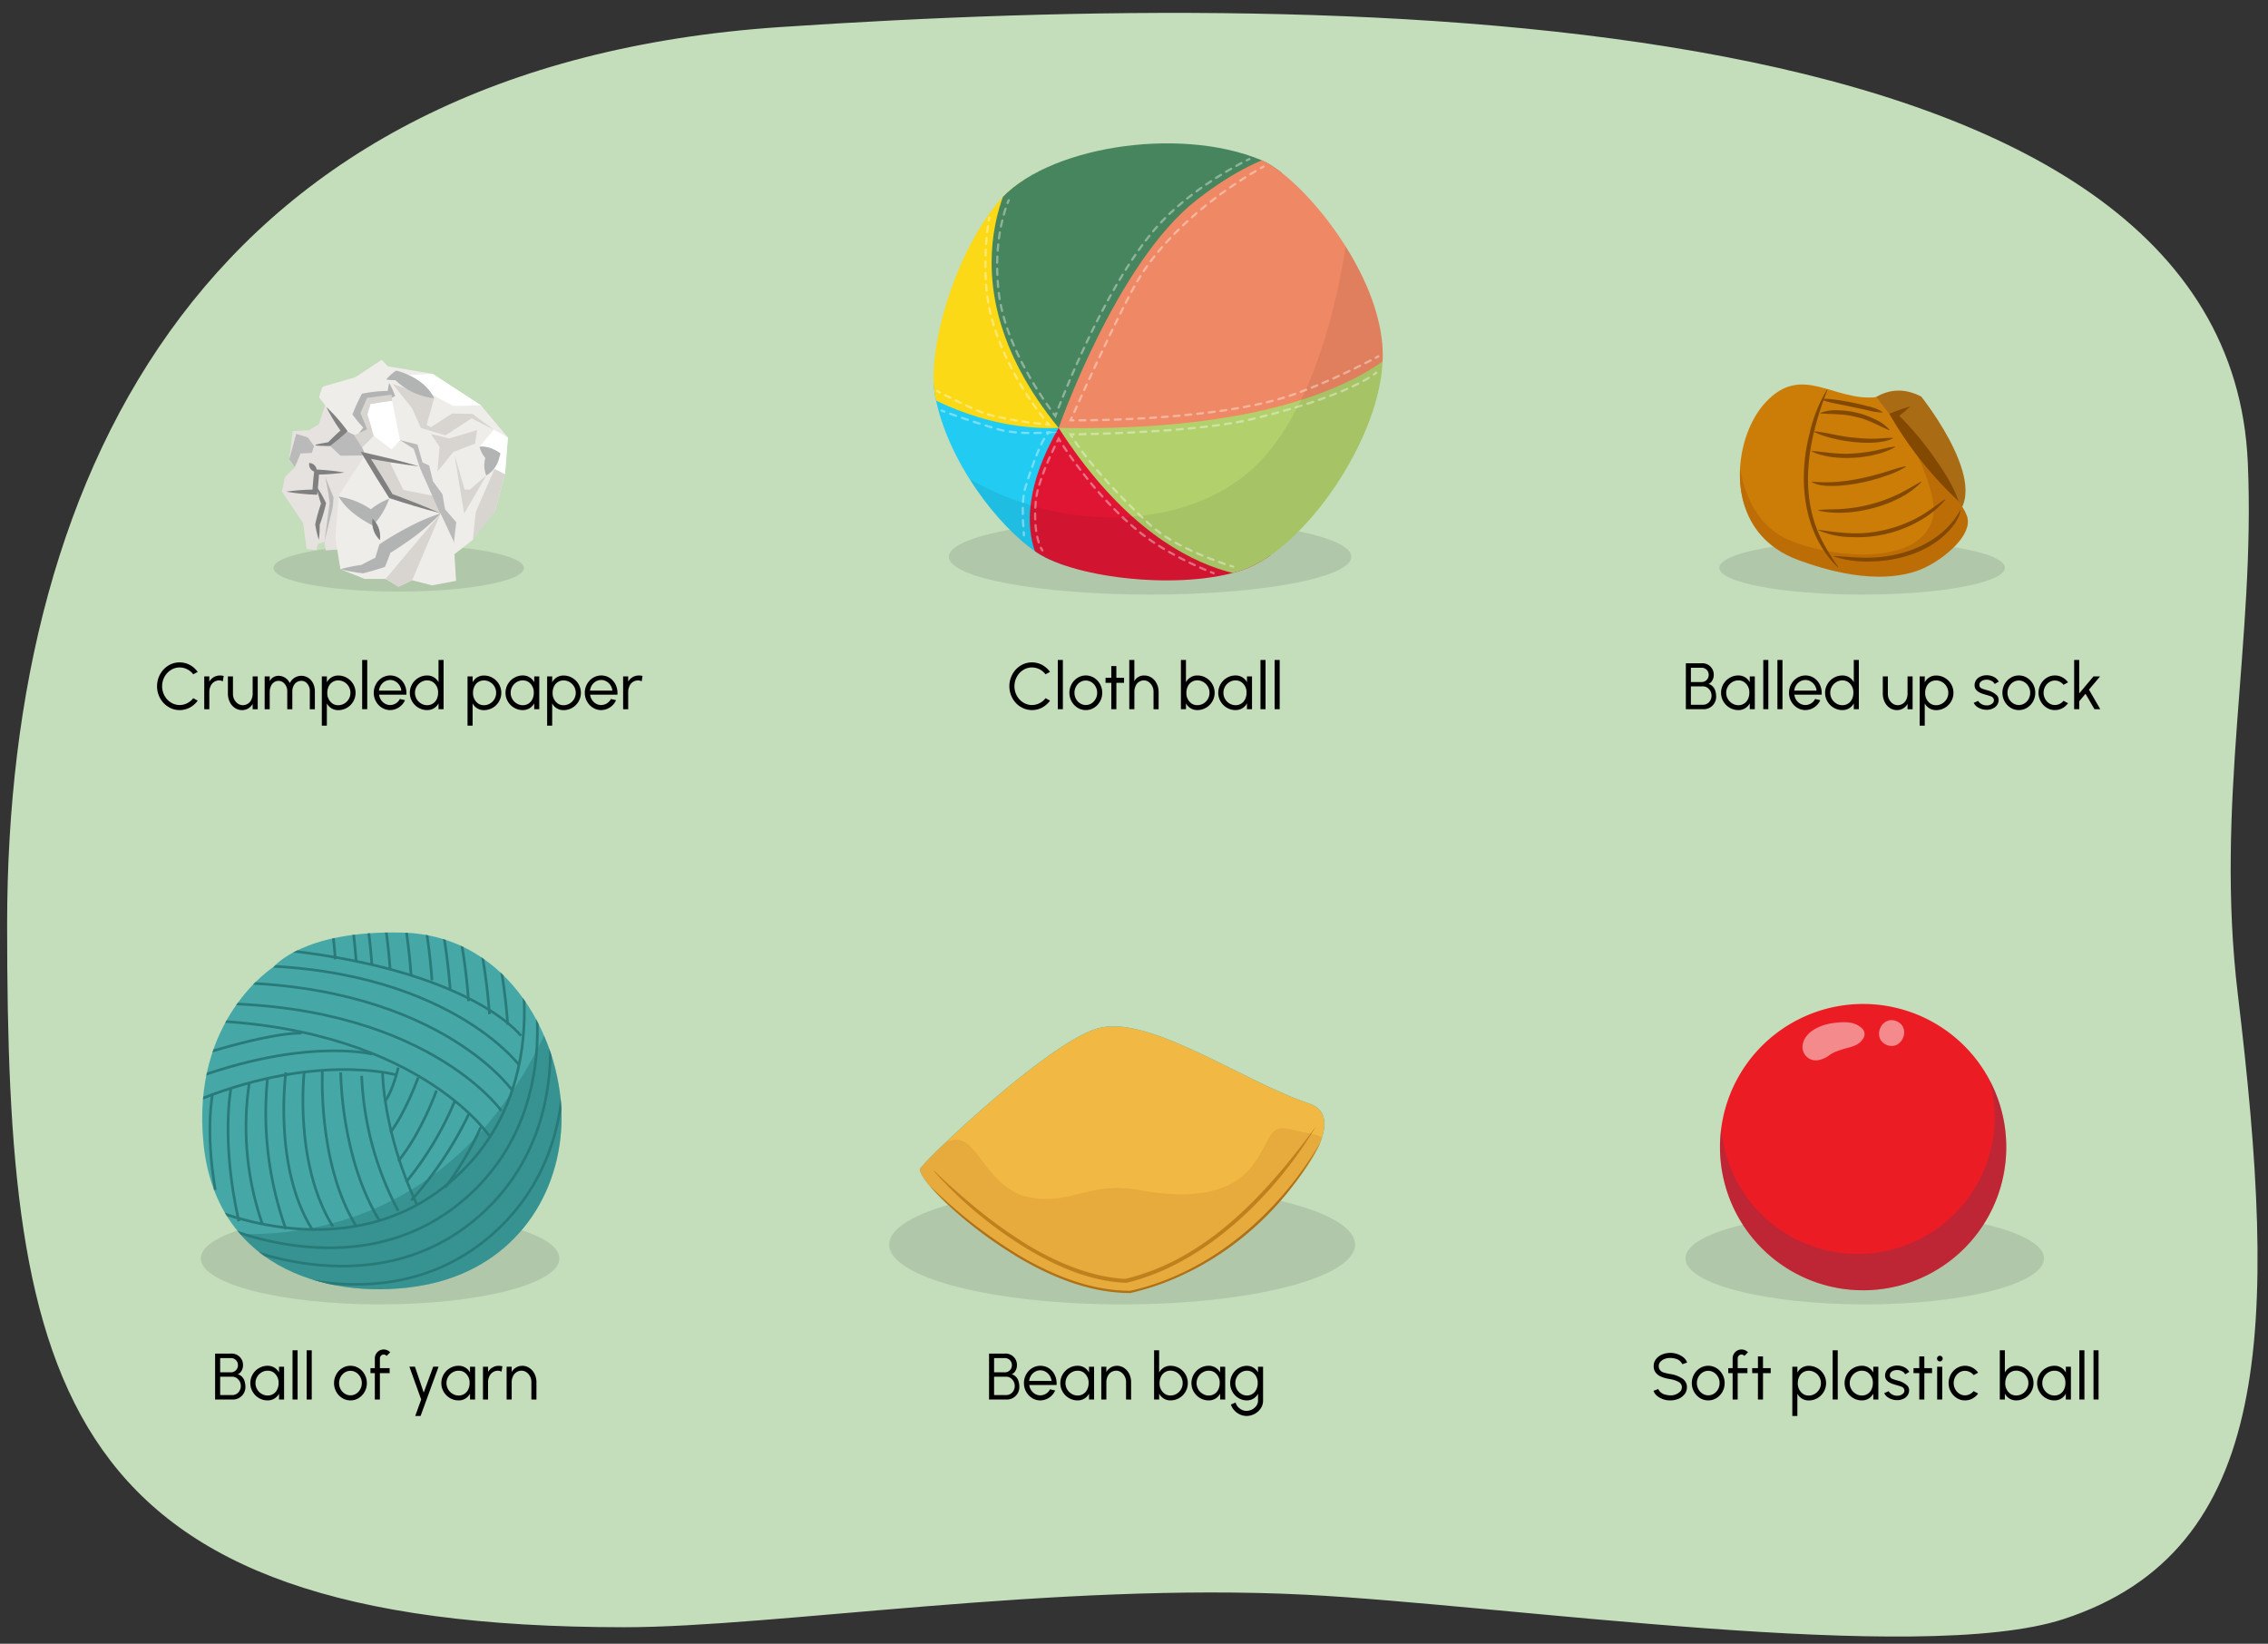 <svg xmlns="http://www.w3.org/2000/svg" xmlns:xlink="http://www.w3.org/1999/xlink" width="760" height="550.768" viewBox="0 0 760 550.768"><rect x="0" y="0" width="760" height="550.768" fill="#333333" stroke="none"/><defs><clipPath id="a"><path d="M91.854,323.859s9.639-12.173,42.9-11.381c36.768.876,54.277,37.644,53.4,63.907s-17.509,49.025-46.4,54.278S72.72,426.62,68.217,383.389C63.84,341.368,91.854,323.859,91.854,323.859Z" fill="none"/></clipPath><clipPath id="b"><path d="M308.216,391.859c-.247-1.436,42.339-42.181,59.43-47.244s48.683,17.694,71.049,25.119-34.069,64.353-62.961,62.942S309.585,399.836,308.216,391.859Z" fill="#f2b844"/></clipPath><clipPath id="c"><path d="M669.563,400.318a47.965,47.965,0,1,1-29.269-61.188A47.971,47.971,0,0,1,669.563,400.318Z" fill="none"/></clipPath><clipPath id="d"><path d="M422.671,53.65c13.077,5.449,40.684,37.778,40.684,65.385s-26.517,65.022-46.859,71.924-55.941,2.906-69.018-5.812-30.149-30.876-34.145-52.671c-2.66-14.509,5.812-46.133,21.068-64.659S394.754,42.018,422.671,53.65Z" fill="none"/></clipPath></defs><path d="M753.239,155.088C755.808,214.8,742.161,268.8,749.9,333.262,763.25,444.417,761.994,519.477,691.5,542.5c-48.121,15.713-187.376-4.8-254.176-8.173-83.68-4.23-178.023,10.9-228.035,10.9-190.754,0-206.9-80.108-206.9-235.386S71.266,21.845,261.573,9.061C456.237-4.016,746.565-.053,753.239,155.088Z" fill="#c4ddbb"/><ellipse cx="385.393" cy="186.554" rx="67.428" ry="12.668" opacity="0.1"/><ellipse cx="376.027" cy="417.037" rx="78.053" ry="20.024" opacity="0.1"/><ellipse cx="624.866" cy="421.65" rx="60.073" ry="15.411" opacity="0.1"/><ellipse cx="127.372" cy="421.65" rx="60.073" ry="15.411" opacity="0.1"/><ellipse cx="623.992" cy="190.232" rx="47.852" ry="8.99" opacity="0.1"/><ellipse cx="133.607" cy="190.341" rx="41.952" ry="7.882" opacity="0.1"/><g clip-path="url(#a)"><path d="M91.854,323.859s9.639-12.173,42.9-11.381c36.768.876,54.277,37.644,53.4,63.907s-17.509,49.025-46.4,54.278S72.72,426.62,68.217,383.389C63.84,341.368,91.854,323.859,91.854,323.859Z" fill="#45a8a7"/><path d="M66.029,403.086s49.024,24.513,85.793-7.879,20.135-83.167,20.135-83.167" fill="none" stroke="#297a78" stroke-miterlimit="10" stroke-width="0.891"/><path d="M70.406,409.214s49.025,24.513,85.793-7.879,20.135-83.166,20.135-83.166" fill="none" stroke="#297a78" stroke-miterlimit="10" stroke-width="0.891"/><path d="M74.783,415.343s49.025,24.512,85.793-7.879S180.711,324.3,180.711,324.3" fill="none" stroke="#297a78" stroke-miterlimit="10" stroke-width="0.891"/><path d="M79.16,421.471s49.025,24.512,85.793-7.879,20.136-83.167,20.136-83.167" fill="none" stroke="#297a78" stroke-miterlimit="10" stroke-width="0.891"/><path d="M163.982,380.6S138.69,342.681,63.4,341.805" fill="none" stroke="#297a78" stroke-miterlimit="10" stroke-width="0.875"/><path d="M168.009,372.175s-26.347-37.193-101.63-35.953" fill="none" stroke="#297a78" stroke-miterlimit="10" stroke-width="0.875"/><path d="M171.511,365.171s-26.347-37.192-101.63-35.952" fill="none" stroke="#297a78" stroke-miterlimit="10" stroke-width="0.875"/><path d="M173.77,356.662s-27.432-36.4-102.646-32.941" fill="none" stroke="#297a78" stroke-miterlimit="10" stroke-width="0.875"/><path d="M133.454,357.7s-1.767,7.74-4.394,11.242" fill="none" stroke="#297a78" stroke-miterlimit="10" stroke-width="0.891"/><path d="M140.132,361.042s-4.068,11.4-9.321,18.407" fill="none" stroke="#297a78" stroke-miterlimit="10" stroke-width="0.891"/><path d="M161.143,377.675A106.681,106.681,0,0,1,149.2,397.834" fill="none" stroke="#297a78" stroke-miterlimit="10" stroke-width="0.891"/><path d="M146.26,365.419s-4.943,14.03-12.822,23.66" fill="none" stroke="#297a78" stroke-miterlimit="10" stroke-width="0.891"/><path d="M152.388,368.921a108.921,108.921,0,0,1-16.324,27.162" fill="none" stroke="#297a78" stroke-miterlimit="10" stroke-width="0.891"/><path d="M157.075,373.321a124.064,124.064,0,0,1-19.26,28.89" fill="none" stroke="#297a78" stroke-miterlimit="10" stroke-width="0.891"/><path d="M132.5,360.088s-27.952-7.777-69.1,9.732" fill="none" stroke="#297a78" stroke-miterlimit="10" stroke-width="0.891"/><path d="M124.683,353.186s-24.512-6.128-65.658,10.5" fill="none" stroke="#297a78" stroke-miterlimit="10" stroke-width="0.891"/><path d="M101.046,346.183s-11.38-.876-46.4,11.38" fill="none" stroke="#297a78" stroke-miterlimit="10" stroke-width="0.891"/><path d="M174.583,347.058S156.2,322.546,83.537,317.293" fill="none" stroke="#297a78" stroke-miterlimit="10" stroke-width="0.875"/><path d="M128.207,359.611s.156,19.781,11.448,43.884" fill="none" stroke="#297a78" stroke-miterlimit="10" stroke-width="0.875"/><path d="M121.2,360.486a105.627,105.627,0,0,0,12.235,45.227" fill="none" stroke="#297a78" stroke-miterlimit="10" stroke-width="0.891"/><path d="M114.178,359.314s0,28.89,13.132,49.9" fill="none" stroke="#297a78" stroke-miterlimit="10" stroke-width="0.891"/><path d="M108.05,358.439s-1.751,31.516,11.381,52.526" fill="none" stroke="#297a78" stroke-miterlimit="10" stroke-width="0.891"/><path d="M101.922,359.314s-3.5,30.641,9.63,51.651" fill="none" stroke="#297a78" stroke-miterlimit="10" stroke-width="0.891"/><path d="M95.794,359.314s-4.378,31.516,8.754,52.527" fill="none" stroke="#297a78" stroke-miterlimit="10" stroke-width="0.891"/><path d="M89.666,361.065a115.924,115.924,0,0,0,6.128,50.776" fill="none" stroke="#297a78" stroke-miterlimit="10" stroke-width="0.891"/><path d="M83.537,362.816a99.553,99.553,0,0,0,4.378,47.274" fill="none" stroke="#297a78" stroke-miterlimit="10" stroke-width="0.891"/><path d="M77.409,364.567s-3.5,17.509,2.627,44.647" fill="none" stroke="#297a78" stroke-miterlimit="10" stroke-width="0.891"/><path d="M71.281,366.318s-2.626,12.256.876,32.391" fill="none" stroke="#297a78" stroke-miterlimit="10" stroke-width="0.891"/><path d="M137.747,326.7a196.806,196.806,0,0,0-3.434-25.162" fill="none" stroke="#297a78" stroke-miterlimit="10" stroke-width="0.891"/><path d="M130.743,324.946a196.7,196.7,0,0,0-3.433-25.162" fill="none" stroke="#297a78" stroke-miterlimit="10" stroke-width="0.891"/><path d="M124.615,323.2a196.623,196.623,0,0,0-3.434-25.162" fill="none" stroke="#297a78" stroke-miterlimit="10" stroke-width="0.891"/><path d="M119.363,322.32a196.806,196.806,0,0,0-3.434-25.162" fill="none" stroke="#297a78" stroke-miterlimit="10" stroke-width="0.891"/><path d="M112.359,321.444a196.623,196.623,0,0,0-3.434-25.162" fill="none" stroke="#297a78" stroke-miterlimit="10" stroke-width="0.891"/><path d="M144.75,328.448a196.7,196.7,0,0,0-3.433-25.162" fill="none" stroke="#297a78" stroke-miterlimit="10" stroke-width="0.891"/><path d="M150.878,331.95a196.7,196.7,0,0,0-3.433-25.162" fill="none" stroke="#297a78" stroke-miterlimit="10" stroke-width="0.891"/><path d="M157.007,335.451a196.8,196.8,0,0,0-3.434-25.161" fill="none" stroke="#297a78" stroke-miterlimit="10" stroke-width="0.891"/><path d="M164.01,339.829a196.6,196.6,0,0,0-3.434-25.162" fill="none" stroke="#297a78" stroke-miterlimit="10" stroke-width="0.891"/><path d="M170.138,343.33a196.6,196.6,0,0,0-3.434-25.161" fill="none" stroke="#297a78" stroke-miterlimit="10" stroke-width="0.891"/><path d="M65.153,411.841s93.672,21.886,127.815-92.8c0,0,16.633,51.651-8.755,97.174S86.164,438.1,65.153,411.841Z" fill="#297a78" opacity="0.46"/></g><path d="M616.682,144.6c7.645-9.574,15.669-17.606,27.119-11.728,0,0,26.386,32.983,8.795,41.778S616.682,144.6,616.682,144.6Z" fill="#aa6b15"/><path d="M659.193,173.181c-.709,8.7-16.031,18.788-22.721,19.057-17.217.693-36.693-1.293-48.464-16.539-8.423-10.908-5.457-31.06,3.571-40.824,12.306-13.308,22.768-.257,37.233-1.805Z" fill="#cc7d08"/><path d="M641.121,149.775s8.441,15.935,6.594,23.629c-3.956,16.486-33.96,13.848-48.8,7.254-13.889-6.173-15.716-23.519-15.716-23.519s-2.858,22.2,19.233,30.443,35.609,5.935,42.533,2.638,16.089-11.047,14.225-17.039C657.826,168.788,654.639,166.59,641.121,149.775Z" fill="#bc6d06"/><path d="M656.288,167.909a124.419,124.419,0,0,1-23.176-29.251,64.431,64.431,0,0,1,7.024-2.49,60.008,60.008,0,0,1-4.823,4.055l.34-1.7a105.735,105.735,0,0,1,11.71,13.646c3.429,4.92,7.023,10,8.925,15.744Z" fill="#844900"/><path d="M607.186,161.371c9.35.951,18.664-1.239,27.507-4.139a27.527,27.527,0,0,1,3.945-.991l.065.165a33.728,33.728,0,0,1-7.464,3.268,57.947,57.947,0,0,1-16.023,3.136c-2.709.053-5.59.1-8.094-1.273l.064-.166Z" fill="#844900"/><path d="M635.036,149.811c-7.027,4.058-20.538,4.994-27.906,1.468l.047-.172c4.719.354,9.244,1.254,13.966.81a51.936,51.936,0,0,0,6.917-.882c2.3-.43,4.5-1.165,6.916-1.392l.06.168Z" fill="#844900"/><path d="M643.86,161.521c-7.442,7.97-24.017,12.086-34.517,9.55l.019-.177c3.084-.315,6.077-.134,9.085-.464a51.7,51.7,0,0,0,17.333-4.7c2.741-1.273,5.258-2.883,7.962-4.343l.118.133Z" fill="#844900"/><path d="M609.381,177.5a98.478,98.478,0,0,0,11.277,1.188,44.242,44.242,0,0,0,22.931-5.836c2.879-1.66,5.441-3.757,8.213-5.593l.123.128a29.888,29.888,0,0,1-6.468,5.763,41.949,41.949,0,0,1-24.834,6.819,28.609,28.609,0,0,1-11.3-2.3l.057-.168Z" fill="#844900"/><path d="M614.5,186.288c4.085.187,8.043.685,12.059.572,11.846-.29,24.334-5.148,30.352-15.91l.165.066c-.233.73-.493,1.47-.77,2.19-.218.418-.875,1.62-1.118,2.05-6.358,8.986-17.966,12.78-28.6,12.885a35.752,35.752,0,0,1-12.123-1.679l.036-.174Z" fill="#844900"/><path d="M634.3,146.881c-5.959,3.064-20.593.9-26.437-2.2l.055-.169c4.468.415,8.682,1.732,13.139,2.094a60.451,60.451,0,0,0,6.581.4c2.209-.013,4.325-.334,6.616-.294l.046.171Z" fill="#844900"/><path d="M612.405,130.584c-6.384,16.1-10.088,35.086-1.554,51.077a69.715,69.715,0,0,0,5.165,8.32l-.134.117c-11.831-11.335-13.442-29.677-9.5-44.855a48.92,48.92,0,0,1,5.866-14.743l.157.084Z" fill="#844900"/><path d="M633.046,144.132c-3.779-1.545-7.087-3.647-11.11-4.413-3.912-1.094-7.858-.905-11.9-1.177l-.036-.174a13.614,13.614,0,0,1,6.119-.87,28.811,28.811,0,0,1,12,2.9,13.859,13.859,0,0,1,5.028,3.588l-.1.144Z" fill="#844900"/><path d="M630.764,138.21a20.227,20.227,0,0,1-5.093-.8c-2.5-.526-7.53-1.576-10.03-2.1-6.689-1.22-6.466-2.3.228-1.277a87.023,87.023,0,0,1,10.114,2.1,14.633,14.633,0,0,1,4.833,1.906l-.052.17Z" fill="#844900"/><path d="M308.216,391.859c-.247-1.436,42.339-42.181,59.43-47.244s48.683,17.694,71.049,25.119-34.069,64.353-62.961,62.942S309.585,399.836,308.216,391.859Z" fill="#07b9e2"/><path d="M308.216,391.859c-.247-1.436,42.339-42.181,59.43-47.244s48.683,17.694,71.049,25.119-34.069,64.353-62.961,62.942S309.585,399.836,308.216,391.859Z" fill="#f2b844"/><g clip-path="url(#b)"><path d="M299.85,395.6c1.212-.808,12.523-12.927,20.2-13.735s10.907,16.967,25.451,19.391,18.987-5.656,36.762-2.424,30.7.808,37.57-8.484,4.848-14.139,13.735-11.715,14.14,0,5.252,12.927,6.06,65.849-61.405,51.71S299.85,395.6,299.85,395.6Z" fill="#e0a338" opacity="0.61"/></g><path d="M440.945,377.443c-13.59,22.773-37.078,46.161-63.535,52.39-12.879-.5-24.912-6.162-35.642-12.9a136.594,136.594,0,0,1-28.81-24.51l.124-.114c4.489,4.422,9.23,8.568,14.082,12.562a158.376,158.376,0,0,0,15.245,11.048c10.252,6.558,23.1,12.108,34.7,12.575,27.616-6.514,47.874-29.294,63.837-51.053Z" fill="#bf811d"/><path d="M442.688,382.416C429.9,407.3,406.164,426.93,378.75,433.259c-13.157-.03-25.744-5.057-36.961-11.585-11.064-6.624-21.853-14.875-30.244-24.426a162.8,162.8,0,0,0,30.622,23.778c11.1,6.458,23.554,11.442,36.539,11.483,27.276-6.073,50.077-26.254,63.982-50.093Z" fill="#af7115"/><path d="M669.563,400.318a47.965,47.965,0,1,1-29.269-61.188A47.971,47.971,0,0,1,669.563,400.318Z" fill="#ec1c24"/><g clip-path="url(#c)"><path d="M676.4,345.276l-16.741,2.037A45.879,45.879,0,1,1,579.275,359c.237-.672.494-1.335.76-1.989l-17.875,2.176-.867,29.089,22.131,37.942,45.946,17.461,36.667-14.983,23.945-29.86S676.851,345.569,676.4,345.276Z" fill="#503c5d" opacity="0.3"/></g><path d="M624.313,344.94c-2.6-2.856-6.389-2.627-9.967-2.157-4.144.547-9.616,2.765-10.3,7.413a4.5,4.5,0,0,0,4.888,5.087,8.9,8.9,0,0,0,4.332-1.916,14.433,14.433,0,0,1,3.289-1.486c2.689-1.007,5.939-1.072,7.651-3.7A2.688,2.688,0,0,0,624.313,344.94Z" fill="#f48a8c"/><path d="M635.619,342.206c-5.075-2.259-8.579,5.609-3.5,7.869S640.694,344.466,635.619,342.206Z" fill="#f48a8c"/><path d="M109.447,134.381c-.291.61-2.62,7.78-2.62,7.78l-3.347,1.983-5.385.305-1.165,9.457,1.892,2.593-3.347,3.356-1.019,4.882,7.132,10.525,1.164,8.695,3.347.305.437-1.983,2.183-.763.437,2.9,6.549-.457,11.353-32.186Z" fill="#e5e2df"/><polygon points="122.59 152.604 114.104 152.686 110.029 148.872 115.19 143.971 119.658 146.166 122.59 152.604" fill="#bababa"/><polygon points="105.226 149.483 103.189 146.584 99.259 145.364 96.93 153.906 98.822 156.499 100.714 151.923 104.499 151.771 105.226 149.483" fill="#bababa"/><polygon points="109.01 159.855 111.776 166.72 111.485 170.076 108.719 181.516 110.466 168.55 110.029 165.194 109.01 159.855" fill="#bababa"/><path d="M106.827,180.906a34.335,34.335,0,0,1-1.2-5.207l.041-.188a57.383,57.383,0,0,1,1.984-7.032l.029.53a34.858,34.858,0,0,1-1.586-5.95,34.758,34.758,0,0,1,3.072,5.337l.1.215a57.257,57.257,0,0,1-2.162,7.317l.027-.271a33.786,33.786,0,0,1-.309,5.249Z" fill="gray"/><path d="M115.414,158.33a70.09,70.09,0,0,1-9.328.684l.847-.764c-.133,2.514-.371,5.027-.659,7.527a74.816,74.816,0,0,1-10.362-1.04,71.1,71.1,0,0,1,9.619-.7l-.861.778c.138-2.243.328-4.48.6-6.711l.1-.8a73.326,73.326,0,0,1,10.052,1.026Z" fill="gray"/><path d="M103.625,155.127a2.588,2.588,0,0,1,2.475,3.05,2.588,2.588,0,0,1-2.475-3.05Z" fill="gray"/><polygon points="170.2 146.605 161.125 135.776 144.929 125.24 129.99 122.752 127.895 120.557 114.632 129.337 149.676 187.725 158.472 180.847 162.242 174.408 165.872 171.335 169.223 158.897 170.2 146.605" fill="#efedea"/><polygon points="134.039 147.483 139.903 148.946 141.578 154.946 143.812 155.97 145.069 161.238 148.28 165.628 149.118 170.603 152.888 174.994 151.631 185.676 134.039 147.483" fill="#bababa"/><path d="M142.7,162.994c-.139-.732-4.049-12.585-4.049-12.585l-4.607-2.926-3.63-19.17-10.332-2.195s-11.17,3.219-11.728,3.366-1.4,3.658-1.4,3.658l8.238,10.829,4.468,2.195,2.932,6.438Z" fill="#efedea"/><path d="M130.409,128.313a27.722,27.722,0,0,1,2,4.391,46.507,46.507,0,0,1-9.223,3.309l1.518-1.2c-.7,1.581-1.467,3.132-2.31,4.646l-.14-2.059a49.26,49.26,0,0,1,3.058,6.5c-1.036.506-2.125,1.035-3.209,1.451a22.439,22.439,0,0,1-2.445.808,26.709,26.709,0,0,1,3.077-4.038L122.406,144a44.17,44.17,0,0,1-3.669-4.29l-.63-.838.491-1.221c.778-1.956,1.71-3.874,2.679-5.741l1-.176a45.306,45.306,0,0,1,8.451-.755l-.909,1.308a24.715,24.715,0,0,1,.594-3.974Z" fill="#b2b3b3"/><polygon points="131.235 132.235 131.386 134.313 124.126 135.337 123.148 138.995 125.243 146.019 121.333 149.97 118.681 145.873 123.009 143.824 120.775 138.41 123.009 133.288 131.235 132.235" fill="#d8d4d0"/><polygon points="134.039 147.483 131.246 150.556 125.243 146.019 123.148 138.995 124.126 135.337 131.386 134.313 134.039 147.483" fill="#fff"/><polygon points="170.2 146.605 169.223 158.897 163.778 156.263 165.174 152.897 160.706 149.678 165.453 143.971 170.2 146.605" fill="#fff"/><polygon points="165.453 143.971 158.333 138.703 151.491 138.556 144.231 143.239 149.257 145.873 158.053 140.166 165.453 143.971" fill="#d8d4d0"/><path d="M145.488,133.435c-.28.878-2.514,8.926-2.514,8.926l6.283,3.512-8.237-2.488-2.932-6.585-6.562-8.194Z" fill="#d8d4d0"/><polygon points="159.869 144.117 159.17 148.653 151.91 151.434 146.605 158.019 147.303 149.678 144.371 145.434 150.514 146.897 159.869 144.117" fill="#d8d4d0"/><path d="M169.223,158.9l-3.49-1.756s-6.144,13.9-6.283,14.34-.978,9.366-.978,9.366l7.4-9.512Z" fill="#d8d4d0"/><path d="M162.94,159.336l-7.4,12.731s-3.351-20.194-3.211-19.609,3.351,11.56,3.351,11.56H157.5Z" fill="#d8d4d0"/><path d="M160.706,149.678c2.6-.314,4.968.822,7.015,2.234l-.473,1.7a9.291,9.291,0,0,1-4.308,5.719,9.285,9.285,0,0,1,.161-7.158l.79,2.5a9.108,9.108,0,0,1-3.185-5Z" fill="#b2b3b3"/><path d="M161.125,135.776s-9.075.439-9.494.146-18.57-10.1-18.57-10.1l11.868-.585Z" fill="#fff"/><path d="M145.488,133.435a22.281,22.281,0,0,1-13.213-6.256l1.32.118a14.1,14.1,0,0,1-4.164-.155,14.691,14.691,0,0,1,3.366-2.975l1.051.3c4.773,1.537,9.386,4.3,11.64,8.964Z" fill="#b2b3b3"/><polygon points="147.442 171.92 140.461 156.263 122.59 152.604 130.967 166.213 147.442 171.92" fill="#d8d4d0"/><polygon points="140.461 156.263 144.79 166.067 135.156 164.165 130.269 154.068 140.461 156.263" fill="#efedea"/><path d="M152.834,194.626l-.829-13.251-4.352-9.34-16.581-5.865s-8.29-14.337-8.7-13.685-8.912,13.25-8.912,13.9-1.036,12.382-1.036,13.468,1.658,10.861,1.658,10.861l8.083,3.259h7.047l4.352,2.606,4.56-2.172,6.632,1.738Z" fill="#efedea"/><polygon points="147.653 172.035 138.119 194.409 133.559 196.581 129.207 193.975 147.653 172.035" fill="#d8d4d0"/><path d="M114.077,190.716a55.887,55.887,0,0,1,7.523-1.5l-.521.1c1.854-1.033,3.74-1.985,5.646-2.886l-1.167,1.231c.491-1.779,1.028-3.554,1.6-5.307a110.14,110.14,0,0,1,10.2-5.99,63.557,63.557,0,0,1,10.291-4.328c-5.086,5.426-11.18,9.709-17.469,13.6l.911-1.155c-.643,1.826-1.364,3.658-2.093,5.457-2.4.8-4.827,1.544-7.292,2.164a55.994,55.994,0,0,1-7.633-1.384Z" fill="#b2b3b3"/><line x1="131.072" y1="166.17" x2="116.586" y2="161.384" fill="#efedea"/><path d="M113.455,166.387a26.149,26.149,0,0,1,12.1,5.191l-2.7.326a22.748,22.748,0,0,1,7.554-4.813,25.222,25.222,0,0,1-5.48,9c-4.486-2.321-8.789-5.3-11.474-9.705Z" fill="#b2b3b3"/><path d="M140.461,156.263c-6.054-.713-12.049-1.737-18.037-2.848l.87-1.244c1.448,2.236,2.836,4.509,4.248,6.768,1.376,2.281,2.78,4.544,4.118,6.848l-.427-.342c5.461,2.012,10.886,4.107,16.209,6.475-5.735-1.454-11.38-3.193-17-5.023q-4.416-6.843-8.556-13.859l-.975-1.667c6.552,1.481,13.1,2.983,19.55,4.892Z" fill="gray"/><path d="M109.378,136.387a56.856,56.856,0,0,1,7.1,8.094,65.606,65.606,0,0,1-5.923,4.964c-.888.016-1.777-.019-2.667-.054-5.378-.1.513-.868,2.392-1.279l-.39.167q2.3-2.4,4.815-4.56l-.125,1.19a54.449,54.449,0,0,1-5.2-8.522Z" fill="gray"/><path d="M124.826,173.766a8.319,8.319,0,0,1,2.48,7.2,8.32,8.32,0,0,1-2.48-7.2Z" fill="gray"/><g clip-path="url(#d)"><polygon points="303.525 125.937 325.32 180.788 356.923 194.228 357.649 141.557 303.525 125.937" fill="#22cbf2"/><path d="M307.158,130.659s21.068,13.8,47.585,12.714L342.03,49.291,311.517,86.343Z" fill="#fbd916"/><path d="M355.47,197.134s-22.885-15.256-.727-53.761l85.364,51.218-41.773,7.265Z" fill="#e01533"/><path d="M432.479,193.138s-39.594,9.445-77.736-49.765l121.326-31.966-13.8,56.3Z" fill="#b2d16c"/><path d="M343.119,52.2s-30.876,39.231,11.624,91.176l78.826-90.086-26.517-13.44Z" fill="#47855e"/><path d="M472.437,112.5S452.1,145.189,354.743,143.373c0,0,19.253-55.214,46.133-76.283S442.65,50.381,442.65,50.381Z" fill="#ef8864"/><path d="M452,74.174s-4.9,53.943-29.423,80.1-80.1,27.788-119.328-9.808l26.154,58.846,78.462,9.808,53.943-22.885,19.615-85Z" opacity="0.07"/></g><g opacity="0.38"><path d="M418.676,53.287s-.317.148-.894.438" fill="none" stroke="#fff" stroke-linecap="round" stroke-miterlimit="10" stroke-width="0.75"/><path d="M416.025,54.63c-5.419,2.867-18.053,10.172-27.5,20.452-16.475,17.928-30.877,53.869-34.168,62.433" fill="none" stroke="#fff" stroke-linecap="round" stroke-miterlimit="10" stroke-width="0.75" stroke-dasharray="1.98 1.98"/><path d="M354,138.444c-.23.608-.349.933-.349.933s-.217-.274-.605-.791" fill="none" stroke="#fff" stroke-linecap="round" stroke-miterlimit="10" stroke-width="0.75"/><path d="M351.848,136.945c-4.324-6.039-15.063-22.375-17.083-38.252-1.907-14.977,1.057-25.619,2.525-29.728" fill="none" stroke="#fff" stroke-linecap="round" stroke-miterlimit="10" stroke-width="0.75" stroke-dasharray="2.038 2.038"/><path d="M337.648,68.008c.238-.6.386-.918.386-.918" fill="none" stroke="#fff" stroke-linecap="round" stroke-miterlimit="10" stroke-width="0.75"/></g><g opacity="0.38"><path d="M461.9,119.4s-.309.167-.879.468" fill="none" stroke="#fff" stroke-linecap="round" stroke-miterlimit="10" stroke-width="0.75"/><path d="M459.274,120.779c-5.4,2.784-18.142,9.09-28.974,12.423-23.217,7.143-60.6,7.626-69.575,7.635" fill="none" stroke="#fff" stroke-linecap="round" stroke-miterlimit="10" stroke-width="0.75" stroke-dasharray="1.976 1.976"/><path d="M359.736,140.836c-.65,0-1-.006-1-.006l.406-.91" fill="none" stroke="#fff" stroke-linecap="round" stroke-miterlimit="10" stroke-width="0.75"/><path d="M359.972,138.073c3.834-8.544,15.633-34.576,21.289-44.1C393,74.2,415.245,60.473,421.639,56.808" fill="none" stroke="#fff" stroke-linecap="round" stroke-miterlimit="10" stroke-width="0.75" stroke-dasharray="2.027 2.027"/><path d="M422.523,56.307c.567-.316.875-.477.875-.477" fill="none" stroke="#fff" stroke-linecap="round" stroke-miterlimit="10" stroke-width="0.75"/></g><g opacity="0.38"><path d="M413.227,189.869s-.34-.1-.951-.294" fill="none" stroke="#fff" stroke-linecap="round" stroke-miterlimit="10" stroke-width="0.75"/><path d="M410.384,188.953c-5.548-1.883-17.874-6.549-24.764-12.887-15.868-14.6-23.3-24.928-25.832-28.813" fill="none" stroke="#fff" stroke-linecap="round" stroke-miterlimit="10" stroke-width="0.75" stroke-dasharray="1.996 1.996"/><path d="M359.25,146.408c-.35-.564-.511-.855-.511-.855l1-.013" fill="none" stroke="#fff" stroke-linecap="round" stroke-miterlimit="10" stroke-width="0.75"/><path d="M361.767,145.506c9.841-.189,41.232-1.09,57.635-5.039,25.756-6.2,36.483-11.99,40.155-14.418" fill="none" stroke="#fff" stroke-linecap="round" stroke-miterlimit="10" stroke-width="0.75" stroke-dasharray="2.035 2.035"/><path d="M460.4,125.467a8.871,8.871,0,0,0,.78-.62" fill="none" stroke="#fff" stroke-linecap="round" stroke-miterlimit="10" stroke-width="0.75"/></g><g opacity="0.38"><path d="M349.3,184.42a5.759,5.759,0,0,1-.5-.864" fill="none" stroke="#fff" stroke-linecap="round" stroke-miterlimit="10" stroke-width="0.75"/><path d="M348.077,181.737c-.818-2.524-1.633-6.983-.962-14.026.564-5.917,4.842-15.111,6.734-18.94" fill="none" stroke="#fff" stroke-linecap="round" stroke-miterlimit="10" stroke-width="0.75" stroke-dasharray="1.961 1.961"/><path d="M354.288,147.892c.287-.567.455-.886.455-.886s.181.3.528.844" fill="none" stroke="#fff" stroke-linecap="round" stroke-miterlimit="10" stroke-width="0.75"/><path d="M356.33,149.477c3.514,5.3,12.6,18.065,24.568,28.042,8.582,7.152,19.643,12.051,23.955,13.81" fill="none" stroke="#fff" stroke-linecap="round" stroke-miterlimit="10" stroke-width="0.75" stroke-dasharray="1.944 1.944"/><path d="M405.759,191.692c.6.236.929.357.929.357" fill="none" stroke="#fff" stroke-linecap="round" stroke-miterlimit="10" stroke-width="0.75"/></g><g opacity="0.38"><path d="M315.512,137.561s.316.124.931.354" fill="none" stroke="#fff" stroke-linecap="round" stroke-miterlimit="10" stroke-width="0.75"/><path d="M318.4,138.631c3.029,1.089,8.366,2.923,15.639,5.1,5.3,1.591,12.344,1.44,15.763,1.243" fill="none" stroke="#fff" stroke-linecap="round" stroke-miterlimit="10" stroke-width="0.75" stroke-dasharray="2.085 2.085"/><path d="M350.846,144.91c.632-.047.991-.084.991-.084s-.254-.041-.8.559" fill="none" stroke="#fff" stroke-linecap="round" stroke-miterlimit="10" stroke-width="0.75"/><path d="M349.878,147.051c-1.347,2.316-3.434,7.039-6.395,16.664-1.064,3.458-.765,10.226-.528,13.6" fill="none" stroke="#fff" stroke-linecap="round" stroke-miterlimit="10" stroke-width="0.75" stroke-dasharray="2.035 2.035"/><path d="M343.032,178.341c.051.628.087.994.087.994" fill="none" stroke="#fff" stroke-linecap="round" stroke-miterlimit="10" stroke-width="0.75"/></g><g opacity="0.38"><path d="M331.5,72.9s-.064.346-.164.983" fill="none" stroke="#fff" stroke-linecap="round" stroke-miterlimit="10" stroke-width="0.75"/><path d="M331.051,75.826c-.757,5.735-1.932,18.911,1.171,30.5,4.444,16.593,14.448,30.044,17.984,34.439" fill="none" stroke="#fff" stroke-linecap="round" stroke-miterlimit="10" stroke-width="0.75" stroke-dasharray="1.966 1.966"/><path d="M350.831,141.524c.413.5.643.759.643.759s-.358-.032-.991-.1" fill="none" stroke="#fff" stroke-linecap="round" stroke-miterlimit="10" stroke-width="0.75"/><path d="M348.525,141.973a127.745,127.745,0,0,1-17.03-2.959c-3.669-1-12.023-5.2-15.673-7.075" fill="none" stroke="#fff" stroke-linecap="round" stroke-miterlimit="10" stroke-width="0.75" stroke-dasharray="1.972 1.972"/><path d="M314.942,131.484c-.561-.291-.883-.461-.883-.461" fill="none" stroke="#fff" stroke-linecap="round" stroke-miterlimit="10" stroke-width="0.75"/></g><path d="M56.4,236.845a7.76,7.76,0,0,1-2.751-2.905,8.349,8.349,0,0,1,0-8.009,7.781,7.781,0,0,1,2.751-2.915,7.059,7.059,0,0,1,3.8-1.068,7.16,7.16,0,0,1,3.411.847,8.013,8.013,0,0,1,2.64,2.333l-1.507.814a5.692,5.692,0,0,0-2-1.683,5.552,5.552,0,0,0-2.541-.616,5.363,5.363,0,0,0-2.948.858,6.124,6.124,0,0,0-2.135,2.3,6.624,6.624,0,0,0,0,6.282,6.085,6.085,0,0,0,2.146,2.3,5.511,5.511,0,0,0,5.49.221,5.759,5.759,0,0,0,1.991-1.662l1.507.814a7.847,7.847,0,0,1-2.64,2.322,7.16,7.16,0,0,1-3.411.847A7.077,7.077,0,0,1,56.4,236.845Z"/><path d="M74.667,228.3a2.731,2.731,0,0,0-1.266-.318,3.118,3.118,0,0,0-2.827,1.9,4.341,4.341,0,0,0-.429,1.926v5.831h-1.7V226.646h1.694v1.75a4.091,4.091,0,0,1,3.5-2.058,4.315,4.315,0,0,1,1.31.165Z"/><path d="M78.065,226.635v5.82a3.924,3.924,0,0,0,1.65,3.312,3.02,3.02,0,0,0,1.695.517,3.143,3.143,0,0,0,2.838-1.9,4.482,4.482,0,0,0,.418-1.925v-5.82H86.36v11H84.666v-1.772a4.085,4.085,0,0,1-3.487,2.069A4.287,4.287,0,0,1,78.7,237.2a5.034,5.034,0,0,1-1.694-1.981,6.249,6.249,0,0,1-.638-2.717v-5.864Z"/><path d="M90.385,226.635v1.606a3.226,3.226,0,0,1,2.871-1.8,4.178,4.178,0,0,1,3.851,2.442,4.3,4.3,0,0,1,6.238-1.738,4.694,4.694,0,0,1,1.606,1.9,6.12,6.12,0,0,1,.561,2.619v5.974h-1.694v-5.974a3.689,3.689,0,0,0-1.342-3.07,2.568,2.568,0,0,0-1.529-.462,2.828,2.828,0,0,0-2.608,1.749,4.152,4.152,0,0,0-.385,1.783v5.974H96.26v-5.974a3.641,3.641,0,0,0-1.441-3.058,2.645,2.645,0,0,0-1.563-.474,2.781,2.781,0,0,0-2.5,1.849,4.36,4.36,0,0,0-.374,1.815v5.842H88.691v-11Z"/><path d="M107.842,226.635h1.694v1.97a4.229,4.229,0,0,1,3.818-2.256,5.694,5.694,0,0,1,2.9.781,5.785,5.785,0,0,1,2.112,2.1,5.8,5.8,0,0,1-5.016,8.713,4.232,4.232,0,0,1-3.818-2.255v7.448h-1.694Zm2.288,3.4a4.861,4.861,0,0,0-.451,2.1,4.2,4.2,0,0,0,1.738,3.6,3.323,3.323,0,0,0,1.915.561,3.912,3.912,0,0,0,2.035-.561,4.089,4.089,0,0,0,1.5-1.507,4.021,4.021,0,0,0,.561-2.09,4.157,4.157,0,0,0-2.035-3.587,3.963,3.963,0,0,0-2.057-.561A3.447,3.447,0,0,0,110.13,230.035Z"/><path d="M121.36,221.134h1.7v16.492h-1.7Z"/><path d="M127.994,237.142a5.6,5.6,0,0,1-2-2.113,5.815,5.815,0,0,1-.748-2.893,5.9,5.9,0,0,1,.748-2.915,5.611,5.611,0,0,1,2-2.113,5.311,5.311,0,0,1,5.545,0,5.543,5.543,0,0,1,1.958,2.157,6.5,6.5,0,0,1,.7,3.036c0,.209,0,.363-.011.462h-9.153A4.019,4.019,0,0,0,129,235.777a3.562,3.562,0,0,0,1.75.452A3.675,3.675,0,0,0,134,234.2l1.716.4a5.526,5.526,0,0,1-4.972,3.323A5.125,5.125,0,0,1,127.994,237.142Zm6.491-5.732a4.037,4.037,0,0,0-1.958-3.08,3.491,3.491,0,0,0-1.782-.485,3.685,3.685,0,0,0-3.114,1.761,4.129,4.129,0,0,0-.638,1.8Z"/><path d="M148.642,237.637h-1.694v-1.959a4.236,4.236,0,0,1-3.829,2.245,5.622,5.622,0,0,1-2.893-.781,5.724,5.724,0,0,1-2.112-2.113,5.622,5.622,0,0,1-.781-2.893,5.8,5.8,0,0,1,2.893-5.017,5.622,5.622,0,0,1,2.893-.781,4.236,4.236,0,0,1,3.829,2.245v-7.449h1.694Zm-2.288-3.411a4.847,4.847,0,0,0,.451-2.09,4.2,4.2,0,0,0-1.739-3.609,3.468,3.468,0,0,0-1.925-.549,3.884,3.884,0,0,0-2.035.561,4.129,4.129,0,0,0-2.046,3.6,4.177,4.177,0,0,0,2.057,3.587,3.874,3.874,0,0,0,2.024.561A3.462,3.462,0,0,0,146.354,234.226Z"/><path d="M156.67,226.635h1.7v1.97a4.229,4.229,0,0,1,3.817-2.256,5.691,5.691,0,0,1,2.9.781,5.78,5.78,0,0,1,2.113,2.1,5.8,5.8,0,0,1-5.017,8.713,4.231,4.231,0,0,1-3.817-2.255v7.448h-1.7Zm2.288,3.4a4.875,4.875,0,0,0-.451,2.1,4.2,4.2,0,0,0,1.739,3.6,3.322,3.322,0,0,0,1.914.561,3.912,3.912,0,0,0,2.035-.561,4.089,4.089,0,0,0,1.5-1.507,4.021,4.021,0,0,0,.561-2.09,4.151,4.151,0,0,0-2.035-3.587,3.961,3.961,0,0,0-2.057-.561A3.448,3.448,0,0,0,158.958,230.035Z"/><path d="M180.707,237.637h-1.695v-1.969a4.246,4.246,0,0,1-3.828,2.255,5.62,5.62,0,0,1-2.893-.781,5.719,5.719,0,0,1-2.113-2.113,5.622,5.622,0,0,1-.781-2.893,5.8,5.8,0,0,1,2.894-5.028,5.62,5.62,0,0,1,2.893-.781,4.245,4.245,0,0,1,3.828,2.256v-1.948h1.695Zm-2.289-3.411a4.847,4.847,0,0,0,.452-2.09,4.2,4.2,0,0,0-1.739-3.609,3.468,3.468,0,0,0-1.925-.549,3.922,3.922,0,0,0-2.046.561,4.145,4.145,0,0,0-2.035,3.6,3.982,3.982,0,0,0,.561,2.079,4.1,4.1,0,0,0,1.5,1.508,3.874,3.874,0,0,0,2.024.561A3.461,3.461,0,0,0,178.418,234.226Z"/><path d="M183.345,226.635h1.695v1.97a4.227,4.227,0,0,1,3.817-2.256,5.691,5.691,0,0,1,2.9.781,5.8,5.8,0,0,1,2.113,2.1,5.8,5.8,0,0,1-5.017,8.713,4.23,4.23,0,0,1-3.817-2.255v7.448h-1.695Zm2.288,3.4a4.861,4.861,0,0,0-.451,2.1,4.2,4.2,0,0,0,1.738,3.6,3.327,3.327,0,0,0,1.915.561,3.912,3.912,0,0,0,2.035-.561,4.089,4.089,0,0,0,1.5-1.507,4.021,4.021,0,0,0,.561-2.09,4.157,4.157,0,0,0-2.035-3.587,3.961,3.961,0,0,0-2.057-.561A3.448,3.448,0,0,0,185.633,230.035Z"/><path d="M198.712,237.142a5.6,5.6,0,0,1-2-2.113,5.815,5.815,0,0,1-.748-2.893,5.9,5.9,0,0,1,.748-2.915,5.611,5.611,0,0,1,2-2.113,5.311,5.311,0,0,1,5.545,0,5.543,5.543,0,0,1,1.958,2.157,6.5,6.5,0,0,1,.7,3.036c0,.209,0,.363-.011.462h-9.153a4.019,4.019,0,0,0,1.958,3.014,3.561,3.561,0,0,0,1.749.452,3.675,3.675,0,0,0,3.257-2.025l1.717.4a5.528,5.528,0,0,1-4.974,3.323A5.124,5.124,0,0,1,198.712,237.142Zm6.491-5.732a4.037,4.037,0,0,0-1.958-3.08,3.489,3.489,0,0,0-1.783-.485,3.686,3.686,0,0,0-3.113,1.761,4.129,4.129,0,0,0-.638,1.8Z"/><path d="M215.026,228.3a2.73,2.73,0,0,0-1.265-.318,3.118,3.118,0,0,0-2.827,1.9,4.328,4.328,0,0,0-.43,1.926v5.831h-1.7V226.646h1.695v1.75a4.091,4.091,0,0,1,3.5-2.058,4.312,4.312,0,0,1,1.309.165Z"/><path d="M77.339,453.546a3.792,3.792,0,0,1,4.093,3.927,3.633,3.633,0,0,1-.88,2.377,2.007,2.007,0,0,1-.881.593,3.432,3.432,0,0,1,2.3,2.41,6.031,6.031,0,0,1,.264,1.75,4.176,4.176,0,0,1-4.225,4.334H72.081V453.546Zm-.154,6.27a2.353,2.353,0,0,0,2.552-2.354,2.33,2.33,0,0,0-2.552-2.409h-3.41v4.763Zm.682,7.624a2.79,2.79,0,0,0,2.454-1.529,3.255,3.255,0,0,0,.374-1.573,3.172,3.172,0,0,0-1.42-2.618,2.493,2.493,0,0,0-1.408-.429H73.775v6.149Z"/><path d="M95.193,468.937H93.5v-1.969a4.25,4.25,0,0,1-3.829,2.255,5.614,5.614,0,0,1-2.893-.782,5.707,5.707,0,0,1-2.112-2.112,5.611,5.611,0,0,1-.782-2.893,5.807,5.807,0,0,1,2.894-5.028,5.632,5.632,0,0,1,2.893-.781,4.247,4.247,0,0,1,3.829,2.256v-1.947h1.694Zm-2.288-3.411a4.847,4.847,0,0,0,.451-2.09,4.2,4.2,0,0,0-1.738-3.609,3.472,3.472,0,0,0-1.926-.55,3.923,3.923,0,0,0-2.046.562,4.153,4.153,0,0,0-2.035,3.6,3.988,3.988,0,0,0,.561,2.08,4.111,4.111,0,0,0,1.5,1.507,3.874,3.874,0,0,0,2.024.561A3.462,3.462,0,0,0,92.905,465.526Z"/><path d="M98.029,452.435h1.694v16.491H98.029Z"/><path d="M102.77,452.435h1.694v16.491H102.77Z"/><path d="M114.684,468.441a5.581,5.581,0,0,1-2-2.112,5.812,5.812,0,0,1-.748-2.893,5.9,5.9,0,0,1,.748-2.915,5.606,5.606,0,0,1,2-2.113,5.133,5.133,0,0,1,2.75-.781,5.2,5.2,0,0,1,2.761.781,5.7,5.7,0,0,1,2,2.113,5.9,5.9,0,0,1,.737,2.915,5.814,5.814,0,0,1-.737,2.893,5.674,5.674,0,0,1-2,2.112,5.181,5.181,0,0,1-2.761.782A5.116,5.116,0,0,1,114.684,468.441Zm4.675-1.473a4.04,4.04,0,0,0,1.375-1.508,4.155,4.155,0,0,0,.506-2.024,4.209,4.209,0,0,0-.506-2.046,4.065,4.065,0,0,0-1.386-1.507,3.559,3.559,0,0,0-3.839,0,4.039,4.039,0,0,0-1.376,1.507,4.366,4.366,0,0,0,.012,4.1,3.941,3.941,0,0,0,1.4,1.486,3.562,3.562,0,0,0,3.817-.011Z"/><path d="M130.568,458.408V460.1H127.3v8.834h-1.694V460.1h-1.463v-1.695h1.463v-3.267a2.99,2.99,0,0,1,1.485-2.575,2.982,2.982,0,0,1,3.664.55l-1.211,1.2a1.282,1.282,0,0,0-.957-.451,1.217,1.217,0,0,0-.9.374,1.231,1.231,0,0,0-.386.9v3.267Z"/><path d="M146.958,457.936l-6.018,16.5h-1.793l1.991-5.512-3.95-10.99h1.86l2.937,8.669,3.18-8.669Z"/><path d="M159.2,468.937h-1.694v-1.969a4.248,4.248,0,0,1-3.828,2.255,5.615,5.615,0,0,1-2.894-.782,5.707,5.707,0,0,1-2.112-2.112,5.62,5.62,0,0,1-.781-2.893,5.8,5.8,0,0,1,2.893-5.028,5.633,5.633,0,0,1,2.894-.781,4.245,4.245,0,0,1,3.828,2.256v-1.947H159.2Zm-2.288-3.411a4.847,4.847,0,0,0,.451-2.09,4.2,4.2,0,0,0-1.738-3.609,3.468,3.468,0,0,0-1.925-.55,3.924,3.924,0,0,0-2.047.562,4.153,4.153,0,0,0-2.035,3.6,3.988,3.988,0,0,0,.561,2.08,4.111,4.111,0,0,0,1.5,1.507,3.877,3.877,0,0,0,2.025.561A3.461,3.461,0,0,0,156.913,465.526Z"/><path d="M168.066,459.6a2.727,2.727,0,0,0-1.265-.32,3.118,3.118,0,0,0-2.827,1.9,4.334,4.334,0,0,0-.429,1.925v5.831h-1.7V457.946h1.694V459.7a4.094,4.094,0,0,1,3.5-2.057,4.319,4.319,0,0,1,1.31.165Z"/><path d="M178.066,468.937V463.1a3.976,3.976,0,0,0-1.662-3.312,3.008,3.008,0,0,0-1.694-.516,3.132,3.132,0,0,0-2.816,1.9,4.33,4.33,0,0,0-.429,1.925v5.842h-1.694v-11h1.694V459.7a4.1,4.1,0,0,1,3.476-2.068,4.351,4.351,0,0,1,2.487.737,5.067,5.067,0,0,1,1.705,1.981,6.19,6.19,0,0,1,.627,2.706v5.886Z"/><path d="M336.682,453.546a3.791,3.791,0,0,1,4.092,3.927,3.632,3.632,0,0,1-.879,2.377,2.012,2.012,0,0,1-.881.593,3.43,3.43,0,0,1,2.3,2.41,6,6,0,0,1,.265,1.75,4.176,4.176,0,0,1-4.225,4.334h-5.93V453.546Zm-.154,6.27a2.353,2.353,0,0,0,2.552-2.354,2.33,2.33,0,0,0-2.552-2.409h-3.41v4.763Zm.682,7.624a2.791,2.791,0,0,0,2.454-1.529,3.255,3.255,0,0,0,.374-1.573,3.174,3.174,0,0,0-1.42-2.618,2.5,2.5,0,0,0-1.408-.429h-4.092v6.149Z"/><path d="M345.867,468.441a5.589,5.589,0,0,1-2-2.112,5.812,5.812,0,0,1-.748-2.893,5.9,5.9,0,0,1,.748-2.915,5.614,5.614,0,0,1,2-2.113,5.31,5.31,0,0,1,5.544,0,5.553,5.553,0,0,1,1.959,2.157,6.5,6.5,0,0,1,.7,3.036c0,.209,0,.363-.012.463h-9.153a4.018,4.018,0,0,0,1.959,3.013,3.56,3.56,0,0,0,1.749.451,3.678,3.678,0,0,0,3.257-2.024l1.716.4a5.53,5.53,0,0,1-4.973,3.323A5.116,5.116,0,0,1,345.867,468.441Zm6.49-5.731a4.033,4.033,0,0,0-1.958-3.08,3.5,3.5,0,0,0-1.782-.484,3.685,3.685,0,0,0-3.114,1.759,4.134,4.134,0,0,0-.638,1.805Z"/><path d="M366.625,468.937h-1.694v-1.969a4.251,4.251,0,0,1-3.829,2.255,5.617,5.617,0,0,1-2.894-.782,5.707,5.707,0,0,1-2.112-2.112,5.62,5.62,0,0,1-.781-2.893,5.8,5.8,0,0,1,2.893-5.028,5.636,5.636,0,0,1,2.894-.781,4.248,4.248,0,0,1,3.829,2.256v-1.947h1.694Zm-2.289-3.411a4.847,4.847,0,0,0,.452-2.09,4.2,4.2,0,0,0-1.739-3.609,3.468,3.468,0,0,0-1.925-.55,3.923,3.923,0,0,0-2.046.562,4.152,4.152,0,0,0-2.036,3.6,3.98,3.98,0,0,0,.562,2.08,4.111,4.111,0,0,0,1.5,1.507,3.874,3.874,0,0,0,2.024.561A3.461,3.461,0,0,0,364.336,465.526Z"/><path d="M377.338,468.937V463.1a3.977,3.977,0,0,0-1.661-3.312,3.011,3.011,0,0,0-1.694-.516,3.132,3.132,0,0,0-2.816,1.9,4.318,4.318,0,0,0-.43,1.925v5.842h-1.694v-11h1.694V459.7a4.1,4.1,0,0,1,3.477-2.068,4.345,4.345,0,0,1,2.486.737,5.059,5.059,0,0,1,1.7,1.981,6.19,6.19,0,0,1,.627,2.706v5.886Z"/><path d="M395.146,458.408a5.8,5.8,0,0,1-2.9,10.815,4.231,4.231,0,0,1-3.817-2.255v1.969H386.73v-16.5h1.695v7.448a4.229,4.229,0,0,1,3.817-2.256A5.7,5.7,0,0,1,395.146,458.408Zm-.869,8.6a3.992,3.992,0,0,0,1.486-1.508,4.147,4.147,0,0,0,.549-2.079,4.05,4.05,0,0,0-.561-2.09,4.206,4.206,0,0,0-1.5-1.519,4.006,4.006,0,0,0-2.035-.549,3.464,3.464,0,0,0-3.2,2.068,4.847,4.847,0,0,0-.452,2.09,4.191,4.191,0,0,0,1.739,3.6,3.4,3.4,0,0,0,1.914.549A3.96,3.96,0,0,0,394.277,467.012Z"/><path d="M410.558,468.937h-1.695v-1.969a4.247,4.247,0,0,1-3.828,2.255,5.611,5.611,0,0,1-2.893-.782,5.7,5.7,0,0,1-2.113-2.112,5.62,5.62,0,0,1-.781-2.893,5.8,5.8,0,0,1,2.894-5.028,5.629,5.629,0,0,1,2.893-.781,4.244,4.244,0,0,1,3.828,2.256v-1.947h1.695Zm-2.288-3.411a4.861,4.861,0,0,0,.451-2.09,4.2,4.2,0,0,0-1.739-3.609,3.468,3.468,0,0,0-1.925-.55,3.923,3.923,0,0,0-2.046.562,4.148,4.148,0,0,0-2.035,3.6,3.988,3.988,0,0,0,.561,2.08,4.111,4.111,0,0,0,1.5,1.507,3.874,3.874,0,0,0,2.024.561A3.462,3.462,0,0,0,408.27,465.526Z"/><path d="M423.251,469.311a4.57,4.57,0,0,1-.781,2.574,5.667,5.667,0,0,1-2.068,1.871,5.842,5.842,0,0,1-2.728.682,5.583,5.583,0,0,1-4.06-1.881,5.223,5.223,0,0,1-1.144-1.937l1.562-.7a3.862,3.862,0,0,0,2.091,2.442,3.422,3.422,0,0,0,1.551.374,4.149,4.149,0,0,0,3.333-1.705,2.975,2.975,0,0,0,.55-1.716V467a4.174,4.174,0,0,1-3.718,2.223,5.338,5.338,0,0,1-2.806-.782,5.535,5.535,0,0,1-2.046-2.112,5.709,5.709,0,0,1-.759-2.893,5.788,5.788,0,0,1,.759-2.9,5.563,5.563,0,0,1,2.046-2.112,5.347,5.347,0,0,1,2.806-.781,4.185,4.185,0,0,1,3.718,2.212v-1.914h1.694Zm-2.233-3.807a4.778,4.778,0,0,0,.44-2.068,4.282,4.282,0,0,0-1.716-3.6,3.267,3.267,0,0,0-1.881-.562,3.6,3.6,0,0,0-1.959.562,3.975,3.975,0,0,0-1.419,1.507,4.242,4.242,0,0,0-.528,2.09,4.18,4.18,0,0,0,.528,2.08,3.945,3.945,0,0,0,1.431,1.507,3.584,3.584,0,0,0,1.947.561A3.421,3.421,0,0,0,421.018,465.5Z"/><path d="M555.286,467.716a3.974,3.974,0,0,1-1.21-1.7l1.6-.6a3.289,3.289,0,0,0,2.288,1.849,5.832,5.832,0,0,0,1.739.263,4.444,4.444,0,0,0,3.344-1.3,2.056,2.056,0,0,0,.539-1.409,1.994,1.994,0,0,0-1.078-1.782,8.819,8.819,0,0,0-2.805-.935c-2.322-.385-3.928-.968-4.852-2.146a3.477,3.477,0,0,1-.7-2.255,3.668,3.668,0,0,1,.77-2.3,4.905,4.905,0,0,1,2.035-1.551,7.2,7.2,0,0,1,7.151.946,4.173,4.173,0,0,1,1.243,1.738l-1.606.572a3.34,3.34,0,0,0-2.288-1.848,6.169,6.169,0,0,0-1.749-.253h-.067a4.967,4.967,0,0,0-1.848.341,3.544,3.544,0,0,0-1.408.957,2.048,2.048,0,0,0-.539,1.4,2.19,2.19,0,0,0,1.749,2.2,16.567,16.567,0,0,0,2.113.485,9.706,9.706,0,0,1,4.026,1.507,3.406,3.406,0,0,1,1.551,2.926,3.69,3.69,0,0,1-.759,2.288,4.938,4.938,0,0,1-2.035,1.563,7.058,7.058,0,0,1-2.783.55A6.864,6.864,0,0,1,555.286,467.716Z"/><path d="M569.674,468.441a5.587,5.587,0,0,1-2-2.112,5.812,5.812,0,0,1-.748-2.893,5.9,5.9,0,0,1,.748-2.915,5.611,5.611,0,0,1,2-2.113,5.133,5.133,0,0,1,2.75-.781,5.2,5.2,0,0,1,2.762.781,5.7,5.7,0,0,1,2,2.113,5.888,5.888,0,0,1,.737,2.915,5.8,5.8,0,0,1-.737,2.893,5.671,5.671,0,0,1-2,2.112,5.182,5.182,0,0,1-2.762.782A5.116,5.116,0,0,1,569.674,468.441Zm4.676-1.473a4.04,4.04,0,0,0,1.375-1.508,4.155,4.155,0,0,0,.506-2.024,4.209,4.209,0,0,0-.506-2.046,4.065,4.065,0,0,0-1.386-1.507,3.559,3.559,0,0,0-3.839,0,4.031,4.031,0,0,0-1.376,1.507,4.37,4.37,0,0,0,.011,4.1,3.956,3.956,0,0,0,1.4,1.486,3.563,3.563,0,0,0,3.818-.011Z"/><path d="M585.559,458.408V460.1h-3.268v8.834H580.6V460.1h-1.463v-1.695H580.6v-3.267a2.99,2.99,0,0,1,1.485-2.575,2.982,2.982,0,0,1,3.664.55l-1.211,1.2a1.284,1.284,0,0,0-.957-.451,1.221,1.221,0,0,0-.9.374,1.234,1.234,0,0,0-.385.9v3.267Z"/><path d="M590.783,460.1l-.011,8.834h-1.694l.011-8.834h-1.936v-1.695h1.936l-.011-3.927h1.694l.011,3.927h2.574V460.1Z"/><path d="M600.605,457.936H602.3V459.9a4.231,4.231,0,0,1,3.818-2.255,5.682,5.682,0,0,1,2.9.782,5.764,5.764,0,0,1,2.112,2.1,5.8,5.8,0,0,1-5.016,8.714,4.23,4.23,0,0,1-3.818-2.256v7.449h-1.694Zm2.288,3.4a4.861,4.861,0,0,0-.451,2.1,4.2,4.2,0,0,0,1.738,3.6,3.326,3.326,0,0,0,1.915.562,3.913,3.913,0,0,0,2.035-.562,4.089,4.089,0,0,0,1.5-1.507,4.021,4.021,0,0,0,.561-2.09,4.153,4.153,0,0,0-2.035-3.586,3.962,3.962,0,0,0-2.057-.562A3.447,3.447,0,0,0,602.893,461.335Z"/><path d="M614.124,452.435h1.694v16.491h-1.694Z"/><path d="M629.426,468.937h-1.694v-1.969a4.248,4.248,0,0,1-3.828,2.255,5.615,5.615,0,0,1-2.894-.782,5.707,5.707,0,0,1-2.112-2.112,5.62,5.62,0,0,1-.781-2.893,5.8,5.8,0,0,1,2.893-5.028,5.633,5.633,0,0,1,2.894-.781,4.245,4.245,0,0,1,3.828,2.256v-1.947h1.694Zm-2.288-3.411a4.847,4.847,0,0,0,.451-2.09,4.2,4.2,0,0,0-1.738-3.609,3.468,3.468,0,0,0-1.925-.55,3.924,3.924,0,0,0-2.047.562,4.153,4.153,0,0,0-2.035,3.6,3.988,3.988,0,0,0,.561,2.08,4.111,4.111,0,0,0,1.5,1.507,3.877,3.877,0,0,0,2.025.561A3.461,3.461,0,0,0,627.138,465.526Z"/><path d="M632.362,468.013a3.068,3.068,0,0,1-.957-1.233l1.463-.627a3.4,3.4,0,0,0,2.839,1.507,2.8,2.8,0,0,0,2.112-.813,1.359,1.359,0,0,0,.341-.925,1.434,1.434,0,0,0-1.078-1.319,12.89,12.89,0,0,0-1.233-.4l-.22-.066c-1.716-.45-2.816-.924-3.465-1.749a2.423,2.423,0,0,1-.484-1.53,3.158,3.158,0,0,1,2.046-2.893,4.812,4.812,0,0,1,1.991-.406,5.2,5.2,0,0,1,2.443.571,3.687,3.687,0,0,1,1.617,1.552l-1.364.8a2.241,2.241,0,0,0-1.057-1.034,3.465,3.465,0,0,0-1.6-.395c-1.375,0-2.475.66-2.475,1.77a1.23,1.23,0,0,0,.891,1.2,10.59,10.59,0,0,0,1.133.386l.628.187a6.853,6.853,0,0,1,3.311,1.8,2.277,2.277,0,0,1,.5,1.474v.033a3.132,3.132,0,0,1-2.024,2.817,4.539,4.539,0,0,1-1.959.418A5.564,5.564,0,0,1,632.362,468.013Z"/><path d="M644.847,460.1l-.011,8.834h-1.694l.011-8.834h-1.936v-1.695h1.936l-.011-3.927h1.694l.011,3.927h2.574V460.1Z"/><path d="M649.379,455.878a.886.886,0,0,1-.286-.649.933.933,0,0,1,.286-.671.909.909,0,0,1,.66-.286.933.933,0,0,1,.671.286.922.922,0,0,1,.275.671.875.875,0,0,1-.275.649.933.933,0,0,1-.671.286A.909.909,0,0,1,649.379,455.878Zm1.452,2.058v11h-1.694v-11Z"/><path d="M662.866,466.924a5.62,5.62,0,0,1-1.914,1.683,5.227,5.227,0,0,1-2.476.616,5.116,5.116,0,0,1-2.75-.782,5.587,5.587,0,0,1-2-2.112,5.812,5.812,0,0,1-.748-2.893,5.9,5.9,0,0,1,.748-2.915,5.611,5.611,0,0,1,2-2.113,5.133,5.133,0,0,1,2.75-.781,5.227,5.227,0,0,1,2.476.616,5.448,5.448,0,0,1,1.914,1.695l-1.518.814a3.7,3.7,0,0,0-2.872-1.431,3.485,3.485,0,0,0-1.925.562,3.948,3.948,0,0,0-1.375,1.507,4.328,4.328,0,0,0,.011,4.082,3.95,3.95,0,0,0,1.386,1.5,3.438,3.438,0,0,0,1.9.56,3.725,3.725,0,0,0,2.872-1.419Z"/><path d="M678.54,458.408a5.8,5.8,0,0,1-2.9,10.815,4.233,4.233,0,0,1-3.818-2.255v1.969h-1.694v-16.5h1.694v7.448a4.23,4.23,0,0,1,3.818-2.256A5.7,5.7,0,0,1,678.54,458.408Zm-.869,8.6a3.983,3.983,0,0,0,1.485-1.508,4.138,4.138,0,0,0,.55-2.079,4.05,4.05,0,0,0-.561-2.09,4.206,4.206,0,0,0-1.5-1.519,4.006,4.006,0,0,0-2.035-.549,3.465,3.465,0,0,0-3.2,2.068,4.847,4.847,0,0,0-.451,2.09,4.191,4.191,0,0,0,1.738,3.6,3.4,3.4,0,0,0,1.915.549A3.96,3.96,0,0,0,677.671,467.012Z"/><path d="M693.951,468.937h-1.694v-1.969a4.248,4.248,0,0,1-3.828,2.255,5.615,5.615,0,0,1-2.894-.782,5.707,5.707,0,0,1-2.112-2.112,5.62,5.62,0,0,1-.781-2.893,5.8,5.8,0,0,1,2.893-5.028,5.633,5.633,0,0,1,2.894-.781,4.245,4.245,0,0,1,3.828,2.256v-1.947h1.694Zm-2.288-3.411a4.847,4.847,0,0,0,.451-2.09,4.2,4.2,0,0,0-1.738-3.609,3.468,3.468,0,0,0-1.925-.55,3.924,3.924,0,0,0-2.047.562,4.153,4.153,0,0,0-2.035,3.6,3.988,3.988,0,0,0,.561,2.08,4.111,4.111,0,0,0,1.5,1.507,3.877,3.877,0,0,0,2.025.561A3.461,3.461,0,0,0,691.663,465.526Z"/><path d="M696.788,452.435h1.694v16.491h-1.694Z"/><path d="M701.529,452.435h1.694v16.491h-1.694Z"/><path d="M342.008,236.845a7.765,7.765,0,0,1-2.75-2.905,8.349,8.349,0,0,1,0-8.009,7.786,7.786,0,0,1,2.75-2.915,7.065,7.065,0,0,1,3.8-1.068,7.153,7.153,0,0,1,3.41.847,8.006,8.006,0,0,1,2.641,2.333l-1.507.814a5.7,5.7,0,0,0-2-1.683,5.552,5.552,0,0,0-2.541-.616,5.369,5.369,0,0,0-2.949.858,6.13,6.13,0,0,0-2.134,2.3,6.624,6.624,0,0,0,0,6.282,6.077,6.077,0,0,0,2.146,2.3,5.509,5.509,0,0,0,5.489.221,5.762,5.762,0,0,0,1.992-1.662l1.507.814a7.841,7.841,0,0,1-2.641,2.322,7.253,7.253,0,0,1-7.206-.231Z"/><path d="M354.471,221.134h1.694v16.492h-1.694Z"/><path d="M361.1,237.142a5.6,5.6,0,0,1-2-2.113,5.8,5.8,0,0,1-.748-2.893,5.887,5.887,0,0,1,.748-2.915,5.611,5.611,0,0,1,2-2.113,5.124,5.124,0,0,1,2.75-.781,5.192,5.192,0,0,1,2.762.781,5.7,5.7,0,0,1,2,2.113,5.888,5.888,0,0,1,.737,2.915,5.806,5.806,0,0,1-.737,2.893,5.689,5.689,0,0,1-2,2.113,5.192,5.192,0,0,1-2.762.781A5.124,5.124,0,0,1,361.1,237.142Zm4.675-1.474a4.042,4.042,0,0,0,1.376-1.508,4.155,4.155,0,0,0,.506-2.024,4.209,4.209,0,0,0-.506-2.046,4.065,4.065,0,0,0-1.386-1.507,3.566,3.566,0,0,0-3.84,0,4.029,4.029,0,0,0-1.375,1.507,4.37,4.37,0,0,0,.011,4.1,3.946,3.946,0,0,0,1.4,1.485,3.554,3.554,0,0,0,3.817-.01Z"/><path d="M374.1,228.8l-.011,8.835H372.39l.011-8.835h-1.936v-1.694H372.4l-.011-3.927h1.694l.011,3.927h2.574V228.8Z"/><path d="M386.547,237.637v-5.831a4,4,0,0,0-1.628-3.311,2.833,2.833,0,0,0-1.639-.517,2.986,2.986,0,0,0-2.75,1.892,4.475,4.475,0,0,0-.407,1.936v5.831h-1.706v-16.5h1.7v7.129a3.526,3.526,0,0,1,3.311-1.925,4.36,4.36,0,0,1,2.475.726,5.059,5.059,0,0,1,1.706,1.98,6.256,6.256,0,0,1,.638,2.718v5.875Z"/><path d="M404.136,227.108a5.8,5.8,0,0,1-2.9,10.815,4.228,4.228,0,0,1-3.817-2.255v1.969H395.72v-16.5h1.695v7.449a4.227,4.227,0,0,1,3.817-2.256A5.691,5.691,0,0,1,404.136,227.108Zm-.869,8.6a3.98,3.98,0,0,0,1.485-1.507,4.138,4.138,0,0,0,.55-2.079,4.05,4.05,0,0,0-.561-2.09,4.211,4.211,0,0,0-1.5-1.518,4,4,0,0,0-2.035-.551,3.468,3.468,0,0,0-3.2,2.069,4.847,4.847,0,0,0-.451,2.09,4.193,4.193,0,0,0,1.738,3.6,3.4,3.4,0,0,0,1.915.55A3.952,3.952,0,0,0,403.267,235.711Z"/><path d="M419.547,237.637h-1.693v-1.969a4.249,4.249,0,0,1-3.829,2.255,5.623,5.623,0,0,1-2.894-.781,5.724,5.724,0,0,1-2.112-2.113,5.622,5.622,0,0,1-.781-2.893,5.8,5.8,0,0,1,2.893-5.028,5.623,5.623,0,0,1,2.894-.781,4.248,4.248,0,0,1,3.829,2.256v-1.948h1.693Zm-2.288-3.411a4.847,4.847,0,0,0,.451-2.09,4.2,4.2,0,0,0-1.738-3.609,3.468,3.468,0,0,0-1.925-.549,3.926,3.926,0,0,0-2.047.561,4.15,4.15,0,0,0-2.035,3.6,3.982,3.982,0,0,0,.561,2.079,4.107,4.107,0,0,0,1.5,1.508,3.877,3.877,0,0,0,2.025.561A3.461,3.461,0,0,0,417.259,234.226Z"/><path d="M422.384,221.134h1.694v16.492h-1.694Z"/><path d="M427.125,221.134h1.694v16.492h-1.694Z"/><path d="M570.18,222.246a3.791,3.791,0,0,1,4.092,3.927,3.628,3.628,0,0,1-.88,2.376,2.024,2.024,0,0,1-.88.595,3.429,3.429,0,0,1,2.3,2.409,6.025,6.025,0,0,1,.264,1.749,4.178,4.178,0,0,1-4.224,4.335h-5.93V222.246Zm-.155,6.271a2.354,2.354,0,0,0,2.553-2.355,2.33,2.33,0,0,0-2.553-2.409h-3.41v4.764Zm.683,7.624a2.788,2.788,0,0,0,2.453-1.53,3.258,3.258,0,0,0,.374-1.573,3.173,3.173,0,0,0-1.419-2.618,2.5,2.5,0,0,0-1.408-.429h-4.093v6.15Z"/><path d="M588.033,237.637h-1.694v-1.969a4.246,4.246,0,0,1-3.828,2.255,5.623,5.623,0,0,1-2.894-.781,5.724,5.724,0,0,1-2.112-2.113,5.622,5.622,0,0,1-.781-2.893,5.8,5.8,0,0,1,2.893-5.028,5.623,5.623,0,0,1,2.894-.781,4.245,4.245,0,0,1,3.828,2.256v-1.948h1.694Zm-2.288-3.411a4.847,4.847,0,0,0,.451-2.09,4.2,4.2,0,0,0-1.738-3.609,3.468,3.468,0,0,0-1.925-.549,3.923,3.923,0,0,0-2.047.561,4.15,4.15,0,0,0-2.035,3.6,3.982,3.982,0,0,0,.561,2.079,4.1,4.1,0,0,0,1.5,1.508,3.877,3.877,0,0,0,2.025.561A3.461,3.461,0,0,0,585.745,234.226Z"/><path d="M590.869,221.134h1.694v16.492h-1.694Z"/><path d="M595.61,221.134H597.3v16.492H595.61Z"/><path d="M602.244,237.142a5.6,5.6,0,0,1-2-2.113,5.815,5.815,0,0,1-.748-2.893,5.9,5.9,0,0,1,.748-2.915,5.611,5.611,0,0,1,2-2.113,5.311,5.311,0,0,1,5.545,0,5.543,5.543,0,0,1,1.958,2.157,6.5,6.5,0,0,1,.7,3.036c0,.209,0,.363-.011.462h-9.153a4.019,4.019,0,0,0,1.958,3.014,3.562,3.562,0,0,0,1.75.452,3.675,3.675,0,0,0,3.256-2.025l1.716.4A5.526,5.526,0,0,1,605,237.923,5.125,5.125,0,0,1,602.244,237.142Zm6.491-5.732a4.037,4.037,0,0,0-1.958-3.08,3.491,3.491,0,0,0-1.782-.485,3.685,3.685,0,0,0-3.114,1.761,4.129,4.129,0,0,0-.638,1.8Z"/><path d="M622.892,237.637H621.2v-1.959a4.236,4.236,0,0,1-3.829,2.245,5.622,5.622,0,0,1-2.893-.781,5.724,5.724,0,0,1-2.112-2.113,5.622,5.622,0,0,1-.781-2.893,5.8,5.8,0,0,1,2.893-5.017,5.622,5.622,0,0,1,2.893-.781,4.236,4.236,0,0,1,3.829,2.245v-7.449h1.694Zm-2.288-3.411a4.847,4.847,0,0,0,.451-2.09,4.2,4.2,0,0,0-1.739-3.609,3.468,3.468,0,0,0-1.925-.549,3.884,3.884,0,0,0-2.035.561,4.129,4.129,0,0,0-2.046,3.6,4.177,4.177,0,0,0,2.057,3.587,3.874,3.874,0,0,0,2.024.561A3.462,3.462,0,0,0,620.6,234.226Z"/><path d="M632.615,226.635v5.82a3.924,3.924,0,0,0,1.65,3.312,3.019,3.019,0,0,0,1.694.517,3.143,3.143,0,0,0,2.838-1.9,4.482,4.482,0,0,0,.418-1.925v-5.82h1.695v11h-1.695v-1.772a4.085,4.085,0,0,1-3.487,2.069,4.291,4.291,0,0,1-2.476-.737,5.024,5.024,0,0,1-1.693-1.981,6.235,6.235,0,0,1-.639-2.717v-5.864Z"/><path d="M643.284,226.635h1.7v1.97a4.227,4.227,0,0,1,3.817-2.256,5.691,5.691,0,0,1,2.9.781,5.785,5.785,0,0,1,2.112,2.1,5.8,5.8,0,0,1-5.016,8.713,4.23,4.23,0,0,1-3.817-2.255v7.448h-1.7Zm2.288,3.4a4.861,4.861,0,0,0-.451,2.1,4.2,4.2,0,0,0,1.738,3.6,3.327,3.327,0,0,0,1.915.561,3.912,3.912,0,0,0,2.035-.561,4.089,4.089,0,0,0,1.5-1.507,4.021,4.021,0,0,0,.561-2.09,4.157,4.157,0,0,0-2.035-3.587,3.961,3.961,0,0,0-2.057-.561A3.448,3.448,0,0,0,645.572,230.035Z"/><path d="M662.358,236.712a3.056,3.056,0,0,1-.957-1.231l1.463-.627a3.4,3.4,0,0,0,2.839,1.506,2.8,2.8,0,0,0,2.112-.814,1.355,1.355,0,0,0,.341-.924,1.436,1.436,0,0,0-1.078-1.32,12.836,12.836,0,0,0-1.233-.4l-.22-.066c-1.716-.451-2.816-.924-3.465-1.749a2.42,2.42,0,0,1-.484-1.529,3.158,3.158,0,0,1,2.046-2.894,4.815,4.815,0,0,1,1.991-.407,5.2,5.2,0,0,1,2.443.572,3.685,3.685,0,0,1,1.617,1.551l-1.364.8a2.24,2.24,0,0,0-1.056-1.035,3.461,3.461,0,0,0-1.6-.4c-1.375,0-2.475.661-2.475,1.771a1.231,1.231,0,0,0,.891,1.2,10.943,10.943,0,0,0,1.133.385l.628.187a6.848,6.848,0,0,1,3.311,1.8,2.273,2.273,0,0,1,.5,1.474v.033a3.131,3.131,0,0,1-2.024,2.817,4.539,4.539,0,0,1-1.959.418A5.559,5.559,0,0,1,662.358,236.712Z"/><path d="M673.754,237.142a5.614,5.614,0,0,1-2-2.113,5.815,5.815,0,0,1-.748-2.893,5.9,5.9,0,0,1,.748-2.915,5.621,5.621,0,0,1,2-2.113,5.124,5.124,0,0,1,2.75-.781,5.2,5.2,0,0,1,2.762.781,5.7,5.7,0,0,1,2,2.113,5.888,5.888,0,0,1,.737,2.915,5.806,5.806,0,0,1-.737,2.893,5.689,5.689,0,0,1-2,2.113,5.2,5.2,0,0,1-2.762.781A5.124,5.124,0,0,1,673.754,237.142Zm4.675-1.474a4.042,4.042,0,0,0,1.376-1.508,4.155,4.155,0,0,0,.506-2.024,4.209,4.209,0,0,0-.506-2.046,4.068,4.068,0,0,0-1.387-1.507,3.564,3.564,0,0,0-3.839,0,4.029,4.029,0,0,0-1.375,1.507,4.37,4.37,0,0,0,.011,4.1,3.946,3.946,0,0,0,1.4,1.485,3.554,3.554,0,0,0,3.817-.01Z"/><path d="M692.994,235.624a5.631,5.631,0,0,1-1.914,1.683,5.227,5.227,0,0,1-2.476.616,5.124,5.124,0,0,1-2.75-.781,5.6,5.6,0,0,1-2-2.113,5.8,5.8,0,0,1-.748-2.893,5.887,5.887,0,0,1,.748-2.915,5.611,5.611,0,0,1,2-2.113,5.124,5.124,0,0,1,2.75-.781,5.227,5.227,0,0,1,2.476.616,5.445,5.445,0,0,1,1.914,1.694l-1.518.815a3.7,3.7,0,0,0-2.872-1.43,3.484,3.484,0,0,0-1.925.561,3.941,3.941,0,0,0-1.375,1.507,4.326,4.326,0,0,0,.011,4.081,3.961,3.961,0,0,0,1.386,1.5,3.439,3.439,0,0,0,1.9.561,3.729,3.729,0,0,0,2.872-1.42Z"/><path d="M701.849,237.637l-3-5.182-2.112,2.519v2.663h-1.694v-16.5h1.694v11.211l4.786-5.71h2.211L700,231.069l3.8,6.568Z"/></svg>